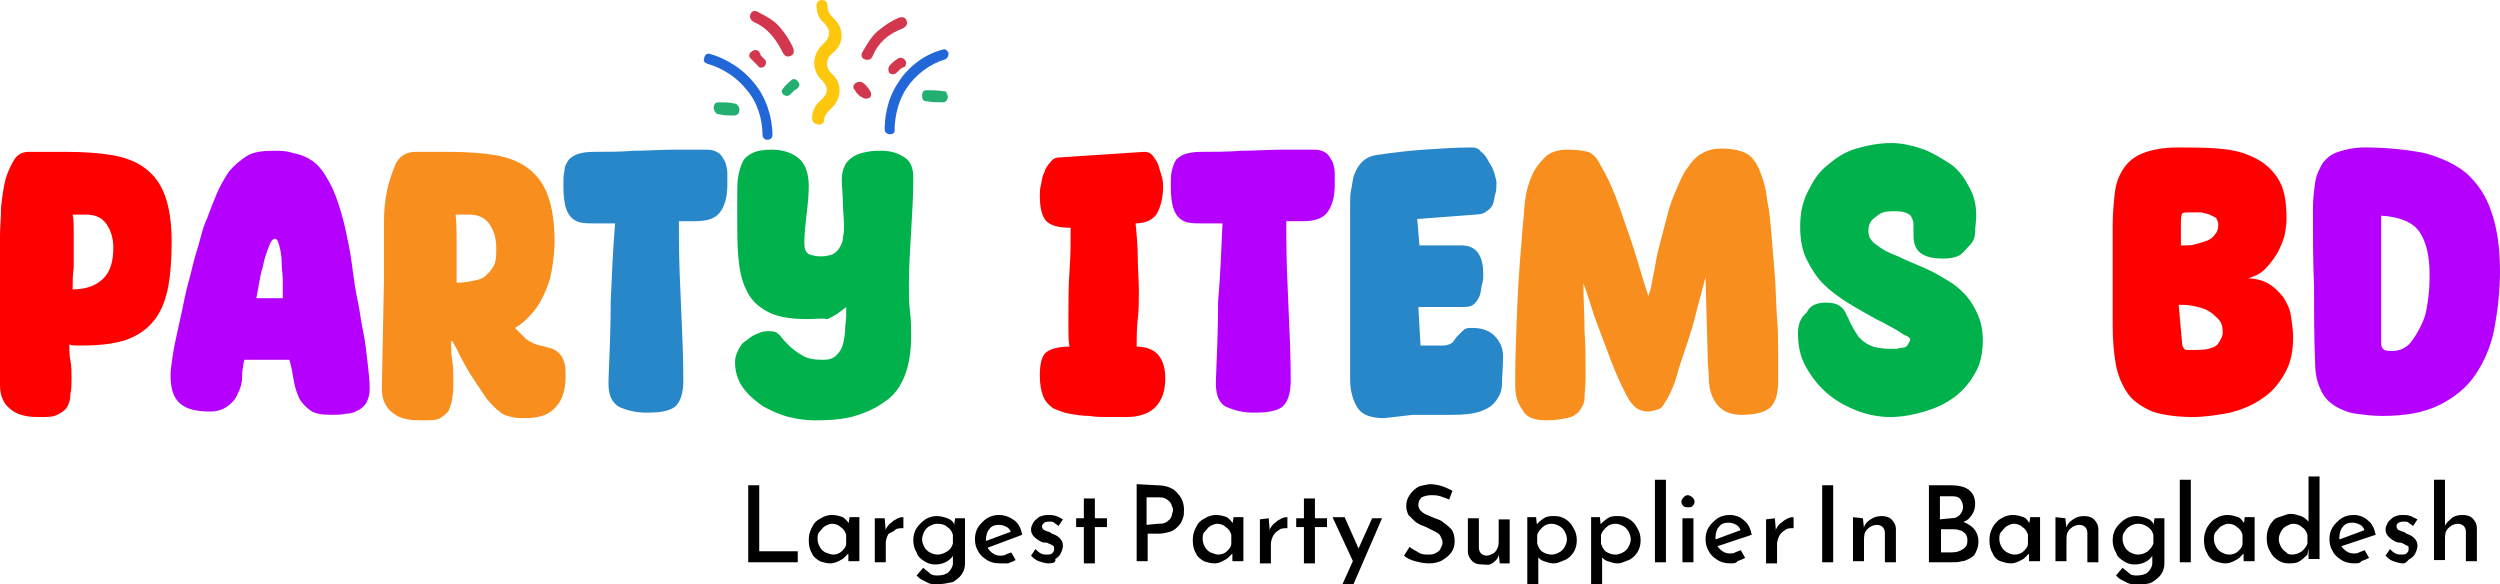 <?xml version="1.0" encoding="UTF-8"?> <svg xmlns="http://www.w3.org/2000/svg" xmlns:xlink="http://www.w3.org/1999/xlink" version="1.1" id="Layer_1" x="0px" y="0px" viewBox="0 0 227.2 53.1" style="enable-background:new 0 0 227.2 53.1;" xml:space="preserve"> <style type="text/css"> .st0{fill:#FF0000;} .st1{fill:#B500FF;} .st2{fill:#F78E1E;} .st3{fill:#2787C8;} .st4{fill:#00B14C;} .st5{fill:#FDC70E;} .st6{fill:#D3374E;} .st7{fill:#23AF6F;} .st8{fill:#2167D8;} </style> <g> <g> <path class="st0" d="M0,25.2c0-0.3,0-0.9,0-1.5s0-1.5,0-2.3s0.1-1.7,0.1-2.6c0.1-0.9,0.2-1.7,0.4-2.5C0.7,15.6,1,15,1.3,14.5 s0.8-0.7,1.3-0.7c0.6,0,1.2,0,1.7,0c0.6,0,1.1,0,1.7,0c1.6,0,3,0.1,4.2,0.3c1.2,0.2,2.2,0.6,3,1.2s1.4,1.4,1.8,2.5 c0.4,1.1,0.6,2.5,0.6,4.2c0,1.5-0.1,2.9-0.3,4s-0.6,2.2-1.2,3c-0.6,0.8-1.4,1.4-2.4,1.8s-2.5,0.6-4.2,0.6c-0.2,0-0.4,0-0.6,0 s-0.4,0-0.6-0.1c0,0.5,0,1,0.1,1.5s0.1,1,0.1,1.5c0,0.6,0,1.1-0.1,1.5c0,0.5-0.1,0.8-0.3,1.2c-0.2,0.3-0.5,0.5-0.9,0.7 s-0.8,0.2-1.5,0.2c-0.5,0-0.9,0-1.4-0.1c-0.4-0.1-0.8-0.2-1.2-0.5s-0.6-0.5-0.8-0.9S0,35.6,0,35L0,25.2L0,25.2z M6.6,26.3 c1.3,0,2.2-0.4,2.8-1c0.6-0.6,0.9-1.5,0.9-2.8c0-0.8-0.2-1.5-0.6-2.1c-0.4-0.6-1-0.9-1.9-0.9c-0.2,0-0.4,0-0.6,0s-0.4,0-0.6,0 c0.1,0.5,0.1,0.9,0.1,1.4s0,1,0,1.5c0,0.6,0,1.2,0,1.9C6.6,25,6.6,25.6,6.6,26.3z"></path> <path class="st1" d="M19.1,37.4c-1.2,0-2.1-0.2-2.7-0.7c-0.6-0.5-0.9-1.3-0.9-2.6c0-0.5,0.1-1.1,0.2-1.8c0.1-0.7,0.3-1.6,0.5-2.5 s0.4-1.8,0.6-2.8s0.5-1.9,0.7-2.8s0.5-1.7,0.7-2.5s0.4-1.4,0.6-1.8c0.3-0.8,0.6-1.6,0.9-2.3s0.7-1.4,1.1-2c0.5-0.6,1-1,1.6-1.4 s1.5-0.5,2.5-0.5c0.6,0,1.1,0,1.7,0.2c0.6,0.1,1.1,0.3,1.6,0.6c0.7,0.4,1.2,1.1,1.7,2c0.5,0.9,0.8,1.8,1.1,2.8c0.3,1,0.5,2,0.7,3 c0.2,1,0.3,1.9,0.4,2.6c0.1,0.7,0.2,1.5,0.4,2.4s0.3,1.9,0.5,2.8c0.2,1,0.3,1.9,0.4,2.8c0.1,0.9,0.2,1.7,0.2,2.4 c0,0.5-0.1,0.9-0.3,1.3c-0.2,0.3-0.5,0.6-0.8,0.7c-0.3,0.2-0.7,0.3-1.1,0.3c-0.4,0.1-0.8,0.1-1.3,0.1c-0.8,0-1.5-0.1-1.9-0.4 s-0.8-0.7-1-1.1s-0.4-1-0.5-1.6s-0.2-1.2-0.4-1.9h-4.1c-0.1,0.5-0.2,1-0.2,1.6s-0.2,1.1-0.4,1.5c-0.2,0.5-0.5,0.8-0.9,1.1 C20.3,37.2,19.8,37.4,19.1,37.4z M25.7,27.1v-0.6c0-0.2,0-0.5,0-1s-0.1-1.1-0.1-1.6c0-0.6-0.1-1.1-0.2-1.5s-0.2-0.7-0.4-0.7 c-0.2,0-0.4,0.2-0.6,0.8c-0.2,0.5-0.4,1.1-0.5,1.7c-0.2,0.6-0.3,1.2-0.4,1.8s-0.2,1-0.2,1.1C23.3,27.1,25.7,27.1,25.7,27.1z"></path> <path class="st2" d="M34.9,25.2c0-0.5,0-1,0-1.5s0-1,0-1.5s0-1.2,0-2.2c0-0.9,0.1-1.9,0.3-2.8s0.5-1.7,0.8-2.4c0.4-0.7,1-1,1.8-1 c0.5,0,1,0,1.5,0s1,0,1.5,0c1.6,0,3,0.1,4.2,0.3c1.2,0.2,2.2,0.6,3,1.2s1.4,1.4,1.8,2.5c0.4,1.1,0.6,2.5,0.6,4.2 c0,0.7-0.1,1.5-0.2,2.2c-0.1,0.8-0.3,1.5-0.6,2.2s-0.6,1.3-1.1,1.9s-1,1.1-1.7,1.5c0.3,0.3,0.7,0.7,1,1c0.4,0.3,0.8,0.5,1.3,0.6 c0.4,0.1,0.8,0.2,1.1,0.3s0.5,0.3,0.7,0.5c0.2,0.2,0.3,0.5,0.4,0.8c0.1,0.3,0.1,0.7,0.1,1.2c0,1.2-0.3,2.2-0.9,2.8 c-0.6,0.7-1.5,1-2.8,1c-0.4,0-0.8,0-1.2-0.1s-0.8-0.2-1.1-0.5c-0.3-0.2-0.7-0.6-1.2-1.2c-0.4-0.6-0.8-1.2-1.2-1.8 s-0.8-1.3-1.1-1.9c-0.3-0.6-0.6-1.2-0.8-1.5H41c0,0.6,0,1.2,0.1,1.8s0.1,1.2,0.1,1.8s0,1.1-0.1,1.5c0,0.5-0.2,0.8-0.3,1.2 c-0.2,0.3-0.5,0.5-0.8,0.7s-0.9,0.2-1.6,0.2c-0.5,0-0.9,0-1.4-0.1s-0.8-0.2-1.2-0.5c-0.3-0.2-0.6-0.5-0.8-0.9s-0.3-0.8-0.3-1.4 L34.9,25.2L34.9,25.2z M41.5,25.7c0.6,0,1.1-0.1,1.6-0.2s0.8-0.2,1.1-0.5s0.5-0.5,0.7-0.9s0.2-0.9,0.2-1.6c0-0.8-0.2-1.5-0.6-2.1 c-0.4-0.6-1-0.9-1.9-0.9c-0.2,0-0.4,0-0.6,0s-0.4,0-0.6,0c0.1,0.9,0.1,1.7,0.1,2.6c0,0.6,0,1.2,0,1.7 C41.5,24.5,41.5,25.1,41.5,25.7z"></path> <path class="st3" d="M55.9,20.3c-0.8,0-1.5,0-2,0s-1.1,0-1.5-0.2s-0.7-0.5-0.9-1s-0.3-1.2-0.3-2.2c0-0.6,0-1,0.1-1.4 c0-0.4,0.2-0.7,0.4-1c0.2-0.2,0.5-0.4,0.8-0.5s0.8-0.2,1.4-0.2c1.2,0,2.5,0,3.7-0.1c1.2,0,2.5-0.1,3.7-0.1h2.9 c0.5,0,0.8,0.1,1.1,0.3c0.3,0.2,0.4,0.5,0.6,0.8c0.1,0.3,0.2,0.7,0.2,1c0,0.4,0,0.8,0,1.1c0,1-0.2,1.8-0.6,2.4s-1.1,0.9-2.3,0.9 h-1.5v1.3c0,2.2,0.1,4.4,0.2,6.6c0.1,2.2,0.2,4.4,0.2,6.6c0,1.2-0.3,2-0.8,2.4c-0.6,0.4-1.4,0.5-2.6,0.5c-0.9,0-1.7-0.2-2.4-0.5 c-0.7-0.4-1-1.1-1-2.1v-0.3c0.1-2.4,0.2-4.8,0.2-7.2C55.6,25.1,55.7,22.7,55.9,20.3z"></path> <path class="st4" d="M73.4,29c-1.6,0-2.8-0.2-3.7-0.7s-1.5-1.1-1.9-2c-0.4-0.8-0.6-1.8-0.7-2.9S67,21.1,67,19.9c0-0.4,0-0.7,0-1.1 s0-0.7,0-1.1c0-0.6,0-1.2,0.1-1.7c0.1-0.5,0.2-0.9,0.4-1.3c0.2-0.4,0.5-0.6,0.9-0.8c0.4-0.2,1-0.3,1.7-0.3c1.1,0,1.9,0.3,2.5,0.8 s0.9,1.4,0.9,2.5c0,0.9-0.1,1.8-0.2,2.6c-0.1,0.9-0.2,1.7-0.2,2.6c0,0.5,0.1,0.8,0.4,1c0.3,0.1,0.6,0.2,1.1,0.2s0.8-0.1,1.1-0.2 c0.3-0.2,0.5-0.4,0.6-0.6c0.2-0.3,0.3-0.6,0.3-0.9c0.1-0.4,0.1-0.7,0.1-1.1c0-0.7-0.1-1.4-0.1-2.1s-0.1-1.4-0.1-2.1 c0-0.5,0.1-0.9,0.3-1.3s0.5-0.6,0.8-0.8s0.7-0.3,1.2-0.4s0.9-0.1,1.3-0.1c0.8,0,1.5,0.2,2.1,0.6s0.8,1,0.8,1.9 c0,1.6-0.1,3.2-0.2,4.9c-0.1,1.6-0.2,3.2-0.2,4.9c0,0.8,0,1.5,0.1,2.3s0.1,1.5,0.1,2.3c0,1.4-0.2,2.6-0.6,3.6s-1,1.8-1.8,2.3 c-0.8,0.6-1.7,1-2.7,1.3s-2.2,0.4-3.6,0.4c-0.8,0-1.6-0.1-2.4-0.3c-0.8-0.2-1.7-0.6-2.4-1c-0.7-0.5-1.3-1-1.8-1.7 s-0.7-1.5-0.7-2.3c0-0.4,0.1-0.7,0.3-1.1c0.2-0.4,0.4-0.7,0.8-0.9c0.3-0.3,0.7-0.5,1-0.6c0.4-0.2,0.7-0.2,1.1-0.2s0.6,0.1,0.9,0.4 c0.2,0.3,0.5,0.6,0.8,0.9s0.7,0.6,1.2,0.9s1.1,0.4,1.9,0.4c0.5,0,0.9-0.1,1.2-0.4c0.3-0.3,0.5-0.6,0.6-1s0.2-0.9,0.2-1.3 s0.1-0.9,0.1-1.3c0-0.1,0-0.3,0-0.4s0-0.3,0-0.4c-0.5,0.4-1,0.8-1.7,1.1C74.7,28.9,74,29,73.4,29z"></path> <path class="st0" d="M104,13.8c0.3,0,0.6,0.1,0.8,0.4c0.2,0.3,0.4,0.5,0.5,0.9c0.1,0.3,0.2,0.7,0.3,1c0.1,0.4,0.1,0.6,0.1,0.9 c0,0.9-0.2,1.7-0.5,2.3s-1,1-2,1c0.1,1,0.2,2.1,0.2,3.1s0.1,2,0.1,3.1c0,0.8,0,1.7-0.1,2.5s-0.1,1.7-0.1,2.5c0.9,0,1.6,0.3,2,0.8 c0.4,0.5,0.6,1.2,0.6,2.1c0,1.1-0.3,2-0.9,2.6s-1.5,0.9-2.6,0.9c-0.5,0-1.1,0-1.7,0s-1.1,0-1.7-0.1c-0.7,0-1.2-0.1-1.8-0.2 c-0.6-0.1-1-0.3-1.5-0.5c-0.4-0.3-0.7-0.6-0.9-1.1c-0.2-0.5-0.3-1.1-0.3-1.9c0-1.1,0.2-1.8,0.6-2.1c0.4-0.3,1.1-0.5,2.1-0.5 c-0.1-0.5-0.1-1-0.1-1.5s0-1,0-1.5c0-1.3,0-2.6,0.1-3.9s0.1-2.6,0.1-3.9c-1.1,0-1.8-0.2-2.2-0.6s-0.6-1.2-0.6-2.3 c0-0.3,0-0.6,0.1-1s0.1-0.8,0.3-1.1c0.1-0.4,0.3-0.7,0.6-1c0.2-0.3,0.5-0.4,0.9-0.4L104,13.8z"></path> <path class="st1" d="M111.1,20.3c-0.8,0-1.5,0-2,0s-1.1,0-1.5-0.2s-0.7-0.5-0.9-1c-0.2-0.5-0.3-1.2-0.3-2.2c0-0.6,0-1,0.1-1.4 s0.2-0.7,0.4-1c0.2-0.2,0.5-0.4,0.8-0.5s0.8-0.2,1.4-0.2c1.2,0,2.5,0,3.7-0.1c1.2,0,2.5-0.1,3.7-0.1h2.9c0.5,0,0.8,0.1,1.1,0.3 c0.3,0.2,0.4,0.5,0.6,0.8c0.1,0.3,0.2,0.7,0.2,1c0,0.4,0,0.8,0,1.1c0,1-0.2,1.8-0.6,2.4s-1.1,0.9-2.3,0.9h-1.5v1.3 c0,2.2,0.1,4.4,0.2,6.6s0.2,4.4,0.2,6.6c0,1.2-0.3,2-0.8,2.4c-0.6,0.4-1.4,0.5-2.6,0.5c-0.9,0-1.7-0.2-2.4-0.5 c-0.7-0.3-1-1.1-1-2.1v-0.3c0.1-2.4,0.2-4.8,0.2-7.2C110.9,25.1,111,22.7,111.1,20.3z"></path> <path class="st3" d="M125.8,38c-1.2,0-2-0.3-2.4-0.9s-0.7-1.5-0.7-2.6c0-2.7,0-5.4,0-8c0-2.7,0-5.3,0-8c0-0.4,0-0.9,0.1-1.3 s0.1-0.9,0.3-1.4c0.2-0.5,0.4-0.8,0.7-1.1c0.3-0.3,0.7-0.5,1.2-0.6c1.4-0.2,2.9-0.4,4.4-0.5c1.5-0.1,2.9-0.2,4.4-0.2 c0.3,0,0.6,0.1,0.8,0.4c0.3,0.2,0.5,0.5,0.7,0.9c0.2,0.3,0.4,0.7,0.5,1c0.1,0.4,0.2,0.7,0.2,0.9c0,0.3,0,0.7-0.1,1 s-0.1,0.6-0.2,0.9c-0.1,0.3-0.3,0.5-0.6,0.7c-0.2,0.2-0.6,0.3-1,0.3l-5.3,0.4l0.2,2.4h3.8c0.8,0,1.3,0.3,1.6,0.8s0.4,1.1,0.4,1.8 c0,0.3,0,0.6-0.1,0.9s-0.1,0.7-0.2,1c-0.1,0.3-0.3,0.6-0.5,0.8c-0.2,0.2-0.5,0.3-0.9,0.3h-4.2l0.2,3.5h2.1c0.3,0,0.5-0.1,0.7-0.2 s0.3-0.4,0.5-0.6s0.4-0.4,0.6-0.6c0.2-0.2,0.5-0.2,0.8-0.2c0.8,0,1.5,0.2,2,0.7s0.8,1.1,0.8,1.9c0,1-0.1,1.8-0.1,2.5 s-0.3,1.2-0.6,1.6s-0.8,0.7-1.4,0.9c-0.6,0.2-1.4,0.3-2.5,0.3c-0.6,0-1.2,0-1.8,0s-1.2,0-1.8,0L125.8,38L125.8,38z"></path> <path class="st2" d="M137.7,34.8c0-2.4,0.1-4.8,0.2-7.2s0.3-4.8,0.5-7.2c0.1-0.7,0.1-1.4,0.2-2.2c0.1-0.8,0.3-1.5,0.6-2.2 c0.3-0.7,0.7-1.2,1.2-1.7s1.2-0.7,2.1-0.7c0.8,0,1.4,0.1,1.8,0.2c0.4,0.1,0.9,0.6,1.2,1.3c0.5,0.8,0.9,1.7,1.3,2.7s0.7,2,1.1,3.1 s0.7,2.1,1,3.1s0.6,2,0.9,2.9c0.2-0.5,0.3-1,0.4-1.6c0.1-0.5,0.2-1,0.3-1.6s0.3-1.4,0.5-2.1c0.2-0.8,0.4-1.5,0.6-2.3 c0.2-0.8,0.5-1.5,0.8-2.2s0.6-1.4,1-1.9c0.7-1.1,1.7-1.7,3-1.7c1.1,0,1.9,0.2,2.4,0.5s1,1,1.3,2c0.2,0.5,0.4,1.2,0.5,2.2 c0.2,0.9,0.3,2,0.4,3.2c0.1,1.2,0.2,2.4,0.3,3.7c0.1,1.3,0.1,2.5,0.2,3.8c0.1,1.2,0.1,2.3,0.1,3.3c0,1,0,1.8,0,2.5 c0,1.2-0.3,2-0.8,2.4s-1.4,0.6-2.5,0.6c-0.8,0-1.4-0.2-1.8-0.5c-0.4-0.3-0.7-0.7-0.9-1.2s-0.3-1-0.3-1.6s-0.1-1.2-0.1-1.8 l-0.2-7.4c-0.1,0.3-0.2,0.8-0.4,1.5s-0.4,1.5-0.6,2.3c-0.2,0.8-0.5,1.7-0.8,2.6c-0.3,0.9-0.6,1.7-0.8,2.5s-0.5,1.4-0.8,2 c-0.3,0.5-0.5,0.9-0.7,1c-0.1,0.1-0.3,0.1-0.5,0.2c-0.2,0-0.4,0.1-0.6,0.1c-0.4,0-0.8-0.1-1.2-0.4c-0.2-0.2-0.5-0.5-0.8-1.1 s-0.6-1.2-0.9-1.9c-0.3-0.7-0.6-1.5-0.9-2.3c-0.3-0.8-0.6-1.6-0.9-2.4c-0.3-0.8-0.5-1.5-0.7-2.1c-0.2-0.7-0.4-1.1-0.5-1.5 c0,1.5,0.1,2.9,0.1,4.3c0.1,1.4,0.1,2.8,0.1,4.3c0,0.8-0.1,1.4-0.1,1.9s-0.3,0.9-0.5,1.2c-0.3,0.3-0.6,0.5-1.1,0.6 s-1.1,0.2-1.9,0.2c-1.1,0-1.8-0.3-2.1-0.9C137.8,36.5,137.7,35.8,137.7,34.8z"></path> <path class="st4" d="M166,27.5c0.5,0,0.9,0.1,1.2,0.3c0.3,0.2,0.5,0.5,0.6,0.8c0.2,0.3,0.3,0.7,0.5,1c0.2,0.4,0.4,0.7,0.6,1 c0.3,0.3,0.6,0.6,1.1,0.8c0.4,0.2,1.1,0.3,1.8,0.3c0.1,0,0.3,0,0.5,0s0.4-0.1,0.6-0.1c0.2,0,0.4-0.1,0.5-0.3 c0.1-0.2,0.2-0.3,0.2-0.5c0,0-0.1-0.2-0.4-0.3s-0.6-0.4-1-0.6s-0.7-0.4-1.1-0.6c-0.4-0.2-0.6-0.3-0.6-0.3c-0.9-0.5-1.8-1-2.6-1.5 s-1.6-1.1-2.2-1.7c-0.6-0.6-1.1-1.4-1.5-2.2c-0.4-0.8-0.6-1.8-0.6-3s0.2-2.2,0.7-3.2s1-1.8,1.8-2.4c0.8-0.7,1.6-1.2,2.6-1.5 s2.1-0.5,3.2-0.5c0.9,0,1.8,0.2,2.7,0.5s1.7,0.8,2.5,1.3s1.4,1.3,1.8,2.1c0.5,0.8,0.7,1.7,0.7,2.7c0,0.5-0.1,1-0.1,1.5 s-0.2,0.9-0.5,1.2s-0.5,0.6-0.9,0.9c-0.4,0.2-0.9,0.3-1.5,0.3c-0.8,0-1.4-0.1-1.9-0.4s-0.8-0.8-0.8-1.7c0-0.4,0-0.8,0-1 c0-0.3-0.1-0.5-0.2-0.7c-0.1-0.2-0.3-0.3-0.6-0.4s-0.6-0.1-1.2-0.1c-0.5,0-1,0.1-1.4,0.5c-0.5,0.3-0.7,0.7-0.7,1.3 c0,0.5,0.2,0.9,0.8,1.3c0.5,0.4,1.1,0.7,1.9,1c0.8,0.4,1.6,0.7,2.5,1.1s1.7,0.9,2.5,1.4c0.8,0.6,1.4,1.2,1.9,2.1s0.8,1.8,0.8,3 c0,1.1-0.2,2.2-0.7,3c-0.5,0.9-1.1,1.6-1.9,2.2c-0.8,0.6-1.7,1-2.7,1.3s-2.1,0.5-3.1,0.5s-2.1-0.2-3.1-0.6s-1.9-0.9-2.7-1.6 s-1.4-1.5-1.9-2.4s-0.7-1.9-0.7-3c0-0.9,0.3-1.5,0.8-1.9C164.5,27.7,165.2,27.5,166,27.5z"></path> <path class="st0" d="M199.3,37.9c-1.5,0-2.8-0.2-3.7-0.5c-0.9-0.4-1.7-0.9-2.2-1.6s-0.9-1.6-1.1-2.6c-0.2-1.1-0.3-2.3-0.3-3.7v-9 c0-1.1,0.1-2.1,0.2-3c0.1-0.9,0.4-1.6,0.8-2.2c0.4-0.6,1-1.1,1.8-1.4s1.8-0.5,3.1-0.5s2.5,0,3.7,0.1s2.2,0.3,3.2,0.8 c0.9,0.4,1.7,1.1,2.2,1.9c0.6,0.9,0.8,2.1,0.8,3.7c0,0.5-0.1,1.1-0.2,1.6c-0.2,0.6-0.4,1.1-0.7,1.6s-0.7,1-1.1,1.4 c-0.4,0.4-0.9,0.6-1.5,0.8c0.7,0,1.4,0.2,1.9,0.5s0.9,0.7,1.3,1.2c0.3,0.5,0.6,1,0.7,1.7c0.1,0.7,0.2,1.3,0.2,1.9 c0,1.3-0.2,2.4-0.8,3.4c-0.5,0.9-1.2,1.7-2,2.2c-0.8,0.6-1.8,1-2.9,1.3C201.6,37.7,200.4,37.9,199.3,37.9z M198.2,22.3 c0.1,0,0.2,0,0.2,0c0.1,0,0.2,0,0.2,0c0.3,0,0.6,0,0.9-0.1c0.4-0.1,0.7-0.2,1-0.3s0.6-0.3,0.8-0.6c0.2-0.2,0.3-0.5,0.3-0.9 c0-0.2-0.1-0.4-0.2-0.6c-0.2-0.1-0.4-0.2-0.6-0.3s-0.5-0.1-0.7-0.2c-0.2,0-0.4,0-0.6,0c-0.2,0-0.4,0-0.6,0s-0.4,0-0.6,0.1 c-0.1,0.3-0.1,0.6-0.1,0.9s0,0.6,0,0.9L198.2,22.3L198.2,22.3z M198.3,31.1c0,0.4,0.2,0.7,0.4,0.7c0.3,0,0.6,0,0.9,0 s0.7,0,1.1-0.1c0.4-0.1,0.7-0.2,0.9-0.5s0.4-0.6,0.4-1c0-0.5-0.1-0.9-0.4-1.2c-0.3-0.3-0.6-0.6-1-0.8c-0.4-0.2-0.8-0.3-1.3-0.4 s-0.9-0.1-1.3-0.1L198.3,31.1z"></path> <path class="st1" d="M216.5,37.8c-0.9,0-1.6-0.1-2.4-0.2c-0.7-0.1-1.4-0.4-1.9-0.7c-0.6-0.4-1-0.8-1.3-1.5 c-0.3-0.6-0.5-1.4-0.5-2.4c-0.1-2.3-0.1-4.7-0.1-7c-0.1-2.3-0.1-4.6-0.1-7c0-0.9,0.1-1.7,0.2-2.4c0.1-0.7,0.4-1.3,0.7-1.8 c0.4-0.5,0.8-0.8,1.4-1c0.6-0.2,1.4-0.4,2.4-0.4c2,0,3.8,0.2,5.4,0.5c1.5,0.4,2.8,1,3.8,1.8c1,0.9,1.8,2,2.3,3.5 c0.5,1.4,0.8,3.2,0.8,5.4c0,1.8-0.2,3.6-0.5,5.2s-0.9,3-1.7,4.2s-1.9,2.1-3.3,2.8C220.3,37.5,218.6,37.8,216.5,37.8z M216.4,31.2 c0,0.3,0.1,0.5,0.3,0.6s0.4,0.1,0.7,0.1c0.7,0,1.3-0.3,1.7-0.8s0.8-1.2,1.1-1.9s0.4-1.5,0.5-2.3s0.1-1.5,0.1-2 c0-1.6-0.3-2.9-0.9-3.8c-0.6-0.9-1.8-1.4-3.5-1.5L216.4,31.2z"></path> </g> <g> <path d="M68,44.1h1v6h3.5v1H68V44.1z"></path> <path d="M75.5,51.2c-0.4,0-0.7-0.1-1-0.2c-0.3-0.2-0.6-0.4-0.7-0.7c-0.2-0.3-0.3-0.7-0.3-1.2s0.1-0.8,0.3-1.2s0.4-0.6,0.8-0.8 c0.3-0.2,0.7-0.3,1-0.3c0.4,0,0.7,0.1,1,0.2c0.3,0.2,0.4,0.4,0.6,0.6l-0.1,0.2l0.1-0.8h0.9v4h-1v-1l0.1,0.2c0,0.1-0.1,0.1-0.2,0.2 s-0.2,0.2-0.3,0.3c-0.1,0.1-0.3,0.2-0.5,0.3S75.7,51.2,75.5,51.2z M75.7,50.4c0.3,0,0.6-0.1,0.8-0.3c0.2-0.2,0.4-0.4,0.4-0.7v-0.8 c-0.1-0.3-0.2-0.5-0.5-0.7c-0.2-0.2-0.5-0.3-0.8-0.3c-0.2,0-0.4,0.1-0.6,0.2s-0.3,0.3-0.5,0.5s-0.2,0.4-0.2,0.7 c0,0.3,0.1,0.5,0.2,0.7s0.3,0.4,0.5,0.5C75.3,50.3,75.5,50.4,75.7,50.4z"></path> <path d="M80.4,47.1l0.1,1.2v-0.2c0.1-0.2,0.3-0.5,0.5-0.6c0.2-0.2,0.4-0.3,0.6-0.4S82,47,82.1,47v1c-0.3,0-0.6,0-0.8,0.2 c-0.2,0.2-0.5,0.2-0.6,0.4c-0.1,0.2-0.2,0.5-0.2,0.7v1.8h-1v-4H80.4z"></path> <path d="M85.2,53.1c-0.3,0-0.6,0-0.8-0.1s-0.4-0.2-0.6-0.3s-0.4-0.3-0.5-0.4l0.6-0.7c0.2,0.2,0.4,0.3,0.6,0.5s0.5,0.2,0.7,0.2 c0.4,0,0.8-0.1,1-0.3c0.2-0.2,0.4-0.5,0.4-0.8v-1.1l0.1,0.2c-0.1,0.3-0.3,0.5-0.6,0.7c-0.3,0.2-0.7,0.3-1.1,0.3s-0.7-0.1-1-0.3 c-0.3-0.2-0.6-0.4-0.7-0.8c-0.2-0.3-0.3-0.7-0.3-1.1s0.1-0.8,0.3-1.1c0.2-0.3,0.5-0.6,0.8-0.8c0.3-0.2,0.7-0.3,1-0.3 c0.4,0,0.7,0.1,1,0.2s0.5,0.3,0.6,0.5v0.2l0.1-0.7h0.9v4.1c0,0.4-0.1,0.7-0.3,1c-0.2,0.3-0.5,0.5-0.8,0.7 C86.1,53,85.6,53.1,85.2,53.1z M83.8,49c0,0.3,0.1,0.5,0.2,0.7s0.3,0.4,0.5,0.5s0.4,0.2,0.7,0.2c0.3,0,0.6-0.1,0.9-0.3 c0.3-0.2,0.4-0.4,0.5-0.7v-0.8c-0.1-0.3-0.2-0.5-0.5-0.7c-0.2-0.2-0.5-0.3-0.9-0.3c-0.3,0-0.5,0.1-0.7,0.2s-0.4,0.3-0.5,0.5 C83.9,48.5,83.8,48.8,83.8,49z"></path> <path d="M90.9,51.2c-0.5,0-0.9-0.1-1.2-0.3c-0.3-0.2-0.6-0.4-0.8-0.8c-0.2-0.3-0.3-0.7-0.3-1.1s0.1-0.8,0.3-1.1 c0.2-0.3,0.5-0.6,0.8-0.8c0.3-0.2,0.7-0.3,1.1-0.3c0.5,0,1,0.2,1.4,0.5s0.6,0.8,0.7,1.3l-3.2,1.2l-0.2-0.6l2.7-1l-0.3,0.2 c-0.1-0.2-0.2-0.4-0.4-0.5s-0.4-0.2-0.7-0.2c-0.4,0-0.7,0.1-0.9,0.4c-0.2,0.2-0.3,0.6-0.3,1s0.1,0.7,0.4,1s0.6,0.4,0.9,0.4 c0.2,0,0.3,0,0.5-0.1s0.3-0.1,0.5-0.2l0.4,0.7c-0.2,0.1-0.4,0.2-0.7,0.3C91.4,51.2,91.2,51.2,90.9,51.2z"></path> <path d="M95.3,51.2c-0.3,0-0.6-0.1-0.9-0.2s-0.5-0.3-0.7-0.5l0.4-0.6c0.2,0.2,0.3,0.3,0.5,0.4s0.4,0.1,0.5,0.1 c0.2,0,0.4,0,0.5-0.1s0.2-0.2,0.2-0.4c0-0.1,0-0.3-0.1-0.3c-0.1-0.1-0.2-0.1-0.4-0.2c-0.1-0.1-0.3-0.1-0.5-0.1 c-0.3-0.1-0.6-0.3-0.8-0.5c-0.2-0.2-0.3-0.4-0.3-0.7c0-0.2,0.1-0.4,0.2-0.6s0.3-0.3,0.5-0.5c0.2-0.1,0.5-0.2,0.8-0.2 s0.5,0,0.8,0.1s0.4,0.2,0.6,0.3l-0.4,0.6c-0.1-0.1-0.3-0.2-0.4-0.3s-0.3-0.1-0.4-0.1c-0.2,0-0.3,0-0.5,0.1 c-0.1,0.1-0.2,0.2-0.2,0.3s0,0.2,0.1,0.3s0.2,0.1,0.4,0.2c0.1,0,0.3,0.1,0.4,0.2c0.3,0.1,0.5,0.2,0.7,0.4c0.2,0.2,0.3,0.4,0.3,0.7 c0,0.2-0.1,0.5-0.2,0.7s-0.3,0.4-0.5,0.5C96,51.1,95.7,51.2,95.3,51.2z"></path> <path d="M98.5,45.3h1v1.8h1.1v0.8h-1.1v3.3h-1v-3.3h-0.7v-0.8h0.7V45.3z"></path> <path d="M105.1,44.1c0.8,0,1.4,0.2,1.8,0.6s0.7,0.9,0.7,1.6c0,0.3,0,0.6-0.1,0.8c-0.1,0.3-0.2,0.5-0.4,0.7 c-0.2,0.2-0.4,0.4-0.7,0.5c-0.3,0.1-0.7,0.2-1.1,0.2h-1V51h-1v-7L105.1,44.1L105.1,44.1z M105.2,47.6c0.3,0,0.5,0,0.7-0.1 s0.3-0.2,0.4-0.3s0.2-0.3,0.2-0.4s0.1-0.3,0.1-0.4s0-0.3-0.1-0.4c0-0.1-0.1-0.3-0.2-0.4s-0.2-0.2-0.4-0.3 c-0.2-0.1-0.4-0.1-0.6-0.1h-1.1v2.5L105.2,47.6L105.2,47.6z"></path> <path d="M110.4,51.2c-0.4,0-0.7-0.1-1-0.2c-0.3-0.2-0.6-0.4-0.7-0.7c-0.2-0.3-0.3-0.7-0.3-1.2s0.1-0.8,0.3-1.2s0.4-0.6,0.8-0.8 c0.3-0.2,0.7-0.3,1-0.3c0.4,0,0.7,0.1,1,0.2c0.3,0.2,0.4,0.4,0.6,0.6l-0.1,0.2l0.1-0.8h0.9v4h-1v-1l0.1,0.2c0,0.1-0.1,0.1-0.2,0.2 s-0.2,0.2-0.3,0.3c-0.1,0.1-0.3,0.2-0.5,0.3S110.7,51.2,110.4,51.2z M110.7,50.4c0.3,0,0.6-0.1,0.8-0.3c0.2-0.2,0.4-0.4,0.4-0.7 v-0.8c-0.1-0.3-0.2-0.5-0.5-0.7c-0.2-0.2-0.5-0.3-0.8-0.3c-0.2,0-0.4,0.1-0.6,0.2s-0.3,0.3-0.5,0.5s-0.2,0.4-0.2,0.7 c0,0.3,0.1,0.5,0.2,0.7s0.3,0.4,0.5,0.5C110.3,50.3,110.5,50.4,110.7,50.4z"></path> <path d="M115.3,47.1l0.1,1.2v-0.2c0.1-0.2,0.3-0.5,0.5-0.6c0.2-0.2,0.4-0.3,0.6-0.4s0.4-0.1,0.5-0.1v1c-0.3,0-0.6,0-0.8,0.2 c-0.2,0.1-0.4,0.3-0.5,0.5s-0.2,0.5-0.2,0.7v1.8h-1v-4L115.3,47.1L115.3,47.1z"></path> <path d="M118.5,45.3h1v1.8h1.1v0.8h-1.1v3.3h-1v-3.3h-0.7v-0.8h0.7V45.3z"></path> <path d="M123,51.1l-1.9-4.1h1.1l1.6,3.6L123,51.1z M122,53.1l2.7-6h0.9l-2.6,6H122z"></path> <path d="M131.7,45.4c-0.2-0.1-0.5-0.2-0.8-0.3s-0.6-0.1-0.8-0.1c-0.4,0-0.7,0.1-0.9,0.2c-0.2,0.2-0.3,0.4-0.3,0.7 c0,0.2,0.1,0.4,0.2,0.5c0.1,0.1,0.3,0.3,0.6,0.4c0.2,0.1,0.5,0.2,0.7,0.3c0.3,0.1,0.6,0.2,0.8,0.4c0.3,0.2,0.5,0.4,0.7,0.6 c0.2,0.3,0.3,0.6,0.3,1.1c0,0.4-0.1,0.7-0.3,1s-0.5,0.5-0.8,0.7s-0.8,0.3-1.2,0.3c-0.5,0-0.9-0.1-1.3-0.2c-0.4-0.1-0.8-0.3-1-0.5 l0.5-0.8c0.2,0.2,0.5,0.3,0.8,0.5s0.6,0.2,0.9,0.2c0.2,0,0.4,0,0.6-0.1c0.2-0.1,0.4-0.2,0.5-0.4c0.1-0.2,0.2-0.4,0.2-0.6 s-0.1-0.4-0.2-0.6c-0.1-0.2-0.3-0.3-0.5-0.4s-0.4-0.2-0.6-0.3c-0.2-0.1-0.4-0.2-0.7-0.3c-0.2-0.1-0.4-0.2-0.6-0.4 c-0.2-0.2-0.3-0.3-0.5-0.5c-0.1-0.2-0.2-0.5-0.2-0.8c0-0.4,0.1-0.7,0.3-1c0.2-0.3,0.4-0.5,0.7-0.7s0.7-0.2,1.1-0.3 c0.5,0,0.9,0.1,1.2,0.2s0.7,0.3,0.9,0.4L131.7,45.4z"></path> <path d="M134.7,51.3c-0.4,0-0.7-0.1-0.9-0.3c-0.2-0.2-0.4-0.5-0.4-0.9v-3h1v2.7c0,0.2,0.1,0.4,0.2,0.5c0.1,0.1,0.3,0.2,0.5,0.2 s0.4-0.1,0.6-0.2c0.2-0.1,0.3-0.3,0.4-0.5c0.1-0.2,0.1-0.5,0.1-0.8v-1.8h1v4h-0.9l-0.1-0.9v0.2c-0.1,0.3-0.3,0.5-0.6,0.7 C135.3,51.4,135.1,51.3,134.7,51.3z"></path> <path d="M141.2,51.2c-0.3,0-0.6-0.1-0.9-0.2c-0.3-0.1-0.5-0.3-0.6-0.5l0.1-0.3v2.9h-1V47h0.8l0.1,1l-0.1-0.3 c0.2-0.2,0.4-0.4,0.7-0.6s0.6-0.2,1-0.2s0.7,0.1,1,0.3c0.3,0.2,0.5,0.4,0.7,0.8c0.2,0.3,0.3,0.7,0.3,1.1s-0.1,0.8-0.3,1.1 c-0.2,0.3-0.5,0.6-0.8,0.7S141.6,51.2,141.2,51.2z M141,50.4c0.3,0,0.5-0.1,0.7-0.2s0.4-0.3,0.5-0.5s0.2-0.4,0.2-0.7 c0-0.3-0.1-0.5-0.2-0.7c-0.1-0.2-0.3-0.4-0.5-0.5s-0.4-0.2-0.7-0.2s-0.6,0.1-0.8,0.3c-0.2,0.2-0.4,0.4-0.5,0.7v0.8 c0.1,0.3,0.2,0.5,0.4,0.7C140.4,50.3,140.7,50.4,141,50.4z"></path> <path d="M147,51.2c-0.3,0-0.6-0.1-0.9-0.2c-0.3-0.1-0.5-0.3-0.6-0.5l0.1-0.3v2.9h-1V47h0.8l0.1,1l-0.1-0.3 c0.2-0.2,0.4-0.4,0.7-0.6s0.6-0.2,1-0.2s0.7,0.1,1,0.3c0.3,0.2,0.5,0.4,0.7,0.8c0.2,0.3,0.3,0.7,0.3,1.1s-0.1,0.8-0.3,1.1 c-0.2,0.3-0.5,0.6-0.8,0.7S147.4,51.2,147,51.2z M146.8,50.4c0.3,0,0.5-0.1,0.7-0.2s0.4-0.3,0.5-0.5s0.2-0.4,0.2-0.7 c0-0.3-0.1-0.5-0.2-0.7c-0.1-0.2-0.3-0.4-0.5-0.5s-0.4-0.2-0.7-0.2s-0.6,0.1-0.8,0.3c-0.2,0.2-0.4,0.4-0.5,0.7v0.8 c0.1,0.3,0.2,0.5,0.4,0.7C146.2,50.3,146.5,50.4,146.8,50.4z"></path> <path d="M150.4,43.6h1v7.5h-1V43.6z"></path> <path d="M152.8,45.6c0-0.1,0.1-0.3,0.2-0.4c0.1-0.1,0.2-0.2,0.4-0.2c0.1,0,0.3,0.1,0.4,0.2c0.1,0.1,0.2,0.2,0.2,0.4 c0,0.2-0.1,0.3-0.2,0.4c-0.1,0.1-0.2,0.1-0.4,0.1c-0.1,0-0.3,0-0.4-0.1S152.8,45.8,152.8,45.6z M152.9,47.1h1v4h-1V47.1z"></path> <path d="M157.3,51.2c-0.5,0-0.9-0.1-1.2-0.3c-0.3-0.2-0.6-0.4-0.8-0.8c-0.2-0.3-0.3-0.7-0.3-1.1s0.1-0.8,0.3-1.1 c0.2-0.3,0.5-0.6,0.8-0.8c0.3-0.2,0.7-0.3,1.1-0.3c0.5,0,1,0.2,1.3,0.5c0.4,0.3,0.6,0.8,0.7,1.3l-3.3,1.1l-0.2-0.6l2.7-1l-0.2,0.1 c-0.1-0.2-0.2-0.4-0.4-0.5s-0.4-0.2-0.7-0.2c-0.4,0-0.7,0.1-0.9,0.4c-0.2,0.2-0.3,0.6-0.3,1s0.1,0.7,0.4,1 c0.3,0.3,0.6,0.4,0.9,0.4c0.2,0,0.3,0,0.5-0.1s0.3-0.1,0.5-0.2l0.4,0.7c-0.2,0.1-0.4,0.2-0.7,0.3 C157.8,51.2,157.5,51.2,157.3,51.2z"></path> <path d="M161.3,47.1l0.1,1.2v-0.2c0.1-0.2,0.3-0.5,0.5-0.6c0.2-0.2,0.4-0.3,0.6-0.4c0.2-0.1,0.4-0.1,0.5-0.1v1 c-0.3,0-0.6,0-0.8,0.2c-0.2,0.1-0.4,0.3-0.5,0.5s-0.2,0.5-0.2,0.7v1.8h-1v-4L161.3,47.1L161.3,47.1L161.3,47.1z"></path> <path d="M165.6,44.1h1v7h-1V44.1z"></path> <path d="M169.3,47.1l0.1,0.9v-0.1c0.1-0.3,0.3-0.5,0.6-0.7s0.6-0.3,1-0.3s0.7,0.1,0.9,0.3c0.2,0.2,0.4,0.5,0.4,0.9v3h-1v-2.7 c0-0.2-0.1-0.4-0.2-0.5c-0.1-0.1-0.3-0.2-0.5-0.2c-0.3,0-0.6,0.1-0.9,0.4s-0.3,0.6-0.3,1.1V51h-1v-4L169.3,47.1L169.3,47.1z"></path> <path d="M177.2,44.1c0.7,0,1.3,0.1,1.7,0.4s0.6,0.7,0.6,1.3c0,0.4-0.1,0.7-0.3,1s-0.4,0.5-0.7,0.6c-0.3,0.2-0.7,0.2-1.1,0.3 l-0.1-0.5c0.5,0,0.9,0.1,1.3,0.3c0.4,0.2,0.7,0.4,0.9,0.7c0.2,0.3,0.3,0.6,0.3,1s-0.1,0.7-0.2,0.9c-0.1,0.3-0.3,0.5-0.5,0.6 s-0.5,0.3-0.8,0.3c-0.3,0.1-0.6,0.1-0.9,0.1h-2.1v-7C175.3,44.1,177.2,44.1,177.2,44.1z M177.3,47.1c0.4,0,0.6-0.1,0.8-0.3 c0.2-0.2,0.3-0.5,0.3-0.7c0-0.3-0.1-0.6-0.3-0.8c-0.2-0.2-0.5-0.2-0.9-0.2h-0.9v2.1L177.3,47.1L177.3,47.1z M177.4,50.2 c0.4,0,0.7-0.1,1-0.3c0.3-0.2,0.4-0.4,0.4-0.8c0-0.3-0.1-0.5-0.2-0.6c-0.1-0.1-0.3-0.3-0.5-0.3c-0.2-0.1-0.4-0.1-0.7-0.1h-1v2.1 C176.4,50.2,177.4,50.2,177.4,50.2z"></path> <path d="M182.8,51.2c-0.4,0-0.7-0.1-1-0.2s-0.6-0.4-0.7-0.7c-0.2-0.3-0.3-0.7-0.3-1.2s0.1-0.8,0.3-1.2c0.2-0.3,0.4-0.6,0.8-0.8 c0.3-0.2,0.7-0.3,1-0.3c0.4,0,0.7,0.1,1,0.2s0.4,0.4,0.6,0.6l-0.1,0.2l0.1-0.8h0.9v4h-1v-1l0.1,0.2c0,0.1-0.1,0.1-0.2,0.2 c-0.1,0.1-0.2,0.2-0.3,0.3s-0.3,0.2-0.5,0.3S183,51.2,182.8,51.2z M183.1,50.4c0.3,0,0.6-0.1,0.8-0.3c0.2-0.2,0.4-0.4,0.4-0.7 v-0.8c-0.1-0.3-0.2-0.5-0.5-0.7c-0.2-0.2-0.5-0.3-0.8-0.3c-0.2,0-0.4,0.1-0.6,0.2c-0.2,0.1-0.3,0.3-0.5,0.5s-0.2,0.4-0.2,0.7 c0,0.3,0.1,0.5,0.2,0.7c0.1,0.2,0.3,0.4,0.5,0.5S182.8,50.4,183.1,50.4z"></path> <path d="M187.7,47.1l0.1,0.9v-0.1c0.1-0.3,0.3-0.5,0.6-0.7s0.6-0.3,1-0.3s0.7,0.1,0.9,0.3c0.2,0.2,0.4,0.5,0.4,0.9v3h-1v-2.7 c0-0.2-0.1-0.4-0.2-0.5c-0.1-0.1-0.3-0.2-0.5-0.2c-0.3,0-0.6,0.1-0.9,0.4s-0.3,0.6-0.3,1.1V51h-1v-4L187.7,47.1L187.7,47.1z"></path> <path d="M194.2,53.1c-0.3,0-0.6,0-0.8-0.1s-0.4-0.2-0.6-0.3c-0.2-0.1-0.4-0.3-0.5-0.4l0.6-0.7c0.2,0.2,0.4,0.3,0.6,0.5 c0.2,0.2,0.5,0.2,0.7,0.2c0.4,0,0.8-0.1,1-0.3c0.2-0.2,0.4-0.5,0.4-0.8v-1.1l0.1,0.2c-0.1,0.3-0.3,0.5-0.6,0.7s-0.7,0.3-1.1,0.3 c-0.4,0-0.7-0.1-1-0.3c-0.3-0.2-0.6-0.4-0.7-0.8c-0.2-0.3-0.3-0.7-0.3-1.1s0.1-0.8,0.3-1.1c0.2-0.3,0.5-0.6,0.8-0.8 c0.3-0.2,0.7-0.3,1-0.3c0.4,0,0.7,0.1,1,0.2s0.5,0.3,0.6,0.5v0.2l0.1-0.7h0.9v4.1c0,0.4-0.1,0.7-0.3,1s-0.5,0.5-0.8,0.7 C195.3,53.1,194.7,53.1,194.2,53.1z M192.9,49c0,0.3,0.1,0.5,0.2,0.7c0.1,0.2,0.3,0.4,0.5,0.5s0.4,0.2,0.7,0.2s0.6-0.1,0.9-0.3 c0.2-0.2,0.4-0.4,0.5-0.7v-0.8c-0.1-0.3-0.2-0.5-0.5-0.7s-0.5-0.3-0.9-0.3c-0.3,0-0.5,0.1-0.7,0.2s-0.4,0.3-0.5,0.5 C192.9,48.5,192.9,48.8,192.9,49z"></path> <path d="M198.1,43.6h1v7.5h-1V43.6z"></path> <path d="M202.3,51.2c-0.4,0-0.7-0.1-1-0.2s-0.6-0.4-0.7-0.7c-0.2-0.3-0.3-0.7-0.3-1.2s0.1-0.8,0.3-1.2c0.2-0.3,0.4-0.6,0.8-0.8 c0.3-0.2,0.7-0.3,1-0.3c0.4,0,0.7,0.1,1,0.2s0.4,0.4,0.6,0.6l-0.1,0.2L204,47h0.9v4h-1v-1l0.1,0.2c0,0.1-0.1,0.1-0.2,0.2 c-0.1,0.1-0.2,0.2-0.3,0.3s-0.3,0.2-0.5,0.3S202.5,51.2,202.3,51.2z M202.6,50.4c0.3,0,0.6-0.1,0.8-0.3c0.2-0.2,0.4-0.4,0.4-0.7 v-0.8c-0.1-0.3-0.2-0.5-0.5-0.7c-0.2-0.2-0.5-0.3-0.8-0.3c-0.2,0-0.4,0.1-0.6,0.2c-0.2,0.1-0.3,0.3-0.5,0.5s-0.2,0.4-0.2,0.7 c0,0.3,0.1,0.5,0.2,0.7c0.1,0.2,0.3,0.4,0.5,0.5S202.3,50.4,202.6,50.4z"></path> <path d="M208,51.2c-0.4,0-0.7-0.1-1-0.3c-0.3-0.2-0.5-0.4-0.7-0.8c-0.2-0.3-0.3-0.7-0.3-1.2s0.1-0.8,0.3-1.2 c0.2-0.3,0.4-0.6,0.8-0.7c0.4-0.1,0.7-0.3,1.1-0.3c0.3,0,0.6,0.1,0.9,0.2c0.3,0.1,0.5,0.3,0.7,0.5v0.3v-4.4h1v7.5h-1v-1l-0.1,0.6 c-0.2,0.2-0.4,0.4-0.7,0.6S208.3,51.2,208,51.2z M208.3,50.4c0.3,0,0.6-0.1,0.9-0.3c0.2-0.2,0.4-0.4,0.5-0.7v-0.8 c-0.1-0.3-0.2-0.5-0.5-0.7c-0.2-0.2-0.5-0.3-0.8-0.3c-0.2,0-0.4,0.1-0.6,0.2c-0.2,0.1-0.4,0.3-0.5,0.5s-0.2,0.4-0.2,0.7 c0,0.3,0.1,0.5,0.2,0.7c0.1,0.2,0.3,0.4,0.5,0.5C207.8,50.3,208,50.4,208.3,50.4z"></path> <path d="M214,51.2c-0.5,0-0.9-0.1-1.2-0.3c-0.3-0.2-0.6-0.4-0.8-0.8c-0.2-0.3-0.3-0.7-0.3-1.1s0.1-0.8,0.3-1.1 c0.2-0.3,0.5-0.6,0.8-0.8c0.3-0.2,0.7-0.3,1.1-0.3c0.5,0,1,0.2,1.3,0.5c0.4,0.3,0.6,0.8,0.7,1.3l-3.3,1.1l-0.2-0.6l2.7-1l-0.2,0.1 c-0.1-0.2-0.2-0.4-0.4-0.5s-0.4-0.2-0.7-0.2c-0.4,0-0.7,0.1-0.9,0.4c-0.2,0.2-0.3,0.6-0.3,1s0.1,0.7,0.4,1 c0.3,0.3,0.6,0.4,0.9,0.4c0.2,0,0.3,0,0.5-0.1s0.3-0.1,0.5-0.2l0.4,0.7c-0.2,0.1-0.4,0.2-0.7,0.3C214.5,51.2,214.2,51.2,214,51.2z "></path> <path d="M218.4,51.2c-0.3,0-0.6-0.1-0.9-0.2c-0.3-0.1-0.5-0.3-0.7-0.5l0.4-0.6c0.2,0.2,0.3,0.3,0.5,0.4s0.4,0.1,0.5,0.1 c0.2,0,0.4,0,0.5-0.1s0.2-0.2,0.2-0.4c0-0.1,0-0.3-0.1-0.3s-0.2-0.1-0.4-0.2s-0.3-0.1-0.5-0.1c-0.3-0.1-0.6-0.3-0.8-0.5 s-0.3-0.4-0.3-0.7c0-0.2,0.1-0.4,0.2-0.6s0.3-0.3,0.5-0.5c0.2-0.1,0.5-0.2,0.8-0.2s0.5,0,0.8,0.1c0.2,0.1,0.4,0.2,0.6,0.3 l-0.4,0.6c-0.1-0.1-0.3-0.2-0.4-0.3s-0.3-0.1-0.4-0.1c-0.2,0-0.3,0-0.5,0.1s-0.2,0.2-0.2,0.3s0,0.2,0.1,0.3s0.2,0.1,0.4,0.2 c0.1,0,0.3,0.1,0.4,0.2c0.3,0.1,0.5,0.2,0.7,0.4c0.2,0.2,0.3,0.4,0.3,0.7c0,0.2-0.1,0.5-0.2,0.7c-0.1,0.2-0.3,0.4-0.5,0.5 S218.7,51.2,218.4,51.2z"></path> <path d="M221.2,51.1v-7.5h1V48v-0.2c0.1-0.3,0.4-0.5,0.6-0.7c0.2-0.2,0.6-0.3,1-0.3s0.7,0.1,0.9,0.3c0.2,0.2,0.4,0.5,0.4,0.9v3h-1 v-2.7c0-0.2-0.1-0.4-0.2-0.5c-0.1-0.1-0.3-0.2-0.5-0.2c-0.3,0-0.6,0.1-0.9,0.4s-0.3,0.6-0.3,1.1v1.8h-1V51.1z"></path> </g> <path class="st5" d="M75.7,4.8C75,5.3,75,6.2,75.6,6.7c1,0.9,0.9,2.3-0.1,3.2c-0.3,0.3-0.6,0.6-0.6,1c0,0.3-0.3,0.5-0.6,0.4 c-0.3,0-0.5-0.3-0.5-0.6c0-0.6,0.3-1.2,0.8-1.6c0.7-0.6,0.7-1.2,0.1-1.8c-1-0.9-0.9-2.4,0.1-3.3c0.7-0.6,0.7-1.3,0.1-1.9 c-0.5-0.4-0.7-1-0.7-1.6c0-0.3,0.2-0.5,0.5-0.5s0.5,0.2,0.5,0.5c0,0.5,0.2,0.8,0.5,1.1C76.8,2.6,76.7,4,75.7,4.8z"></path> <path class="st6" d="M79.8,2.8c0.6-0.5,1.2-0.9,1.9-1.2c0.4-0.1,0.6,0,0.7,0.3s0,0.5-0.4,0.7c-1.3,0.5-2.2,1.3-2.7,2.5 c-0.1,0.3-0.4,0.4-0.7,0.3c-0.3-0.1-0.4-0.4-0.2-0.7C78.8,4,79.2,3.3,79.8,2.8z"></path> <path class="st6" d="M70.9,2.5c0.5,0.6,0.9,1.2,1.2,1.9c0.1,0.4,0,0.6-0.3,0.7c-0.3,0.1-0.5,0-0.7-0.4c-0.6-1.2-1.4-2.2-2.6-2.7 c-0.3-0.2-0.4-0.4-0.3-0.7s0.4-0.4,0.7-0.2C69.7,1.5,70.4,1.9,70.9,2.5z"></path> <path class="st7" d="M65,9.4c0.1-0.1,0.2-0.1,0.4-0.1c0.4,0,0.9,0,1.3,0.1c0.3,0,0.5,0.3,0.5,0.6s-0.2,0.5-0.5,0.5 c-0.4,0-0.9,0-1.3-0.1c-0.2,0-0.4-0.1-0.5-0.4S64.9,9.5,65,9.4z"></path> <path class="st7" d="M86,8.4c0.1,0.2,0.2,0.4,0.1,0.6s-0.2,0.3-0.4,0.3c-0.5,0-1,0-1.5-0.1c-0.3,0-0.4-0.2-0.4-0.5s0.1-0.5,0.4-0.5 c0.5,0,1,0,1.6,0.1C85.9,8.3,86,8.3,86,8.4z"></path> <path class="st6" d="M69.2,5.1c0.1,0.1,0.2,0.2,0.3,0.3c0.2,0.2,0.1,0.5,0,0.6c-0.2,0.2-0.5,0.2-0.6,0c-0.2-0.2-0.5-0.5-0.7-0.7 s-0.1-0.5,0.1-0.6c0.2-0.2,0.5-0.2,0.7,0C69.1,4.9,69.1,5,69.2,5.1C69.3,5.1,69.2,5.1,69.2,5.1z"></path> <path class="st6" d="M78,8.6c-0.1-0.1-0.2-0.2-0.3-0.4c-0.2-0.2-0.2-0.4,0-0.6s0.5-0.2,0.7-0.1c0.3,0.2,0.5,0.5,0.7,0.8 c0.1,0.2,0.1,0.5-0.1,0.6S78.5,9,78.3,8.8C78.2,8.8,78.1,8.7,78,8.6L78,8.6z"></path> <path class="st6" d="M81.8,6.3c-0.1,0.1-0.2,0.2-0.3,0.3c-0.2,0.2-0.5,0.2-0.7,0c-0.1-0.2-0.1-0.5,0.1-0.7s0.4-0.4,0.6-0.5 c0.2-0.2,0.5-0.2,0.7,0c0.2,0.2,0.2,0.5,0,0.7C82.1,6.1,81.9,6.2,81.8,6.3z"></path> <path class="st7" d="M72.1,8.3c-0.1,0.1-0.2,0.2-0.3,0.3c-0.2,0.2-0.5,0.1-0.6,0C71,8.4,71,8.2,71.2,8c0.2-0.3,0.5-0.5,0.7-0.7 s0.5-0.1,0.6,0.1c0.2,0.2,0.2,0.4,0,0.6C72.4,8.1,72.2,8.2,72.1,8.3z"></path> <g> <path class="st8" d="M80.9,12.2L80.9,12.2c-0.3,0-0.5-0.2-0.5-0.4c0-0.8,0.1-2.7,1.3-4.4c0.9-1.4,2.4-2.5,4-2.9 c0.2-0.1,0.4,0.1,0.5,0.3v0.1c0,0.2-0.1,0.4-0.3,0.5c-1.4,0.4-2.7,1.4-3.5,2.6c-1,1.5-1.1,3.2-1.1,3.9 C81.3,12.1,81.1,12.2,80.9,12.2z"></path> </g> <g> <path class="st8" d="M64,5.3L64,5.3c0-0.3,0.3-0.5,0.5-0.4c0.8,0.2,2.6,0.9,4,2.6c1.1,1.3,1.7,3.1,1.7,4.8c0,0.2-0.2,0.4-0.4,0.4 h-0.1c-0.2,0-0.4-0.2-0.4-0.4c0-1.5-0.5-3.1-1.5-4.2C66.6,6.6,65,6,64.3,5.8C64,5.7,63.9,5.5,64,5.3z"></path> </g> </g> </svg> 